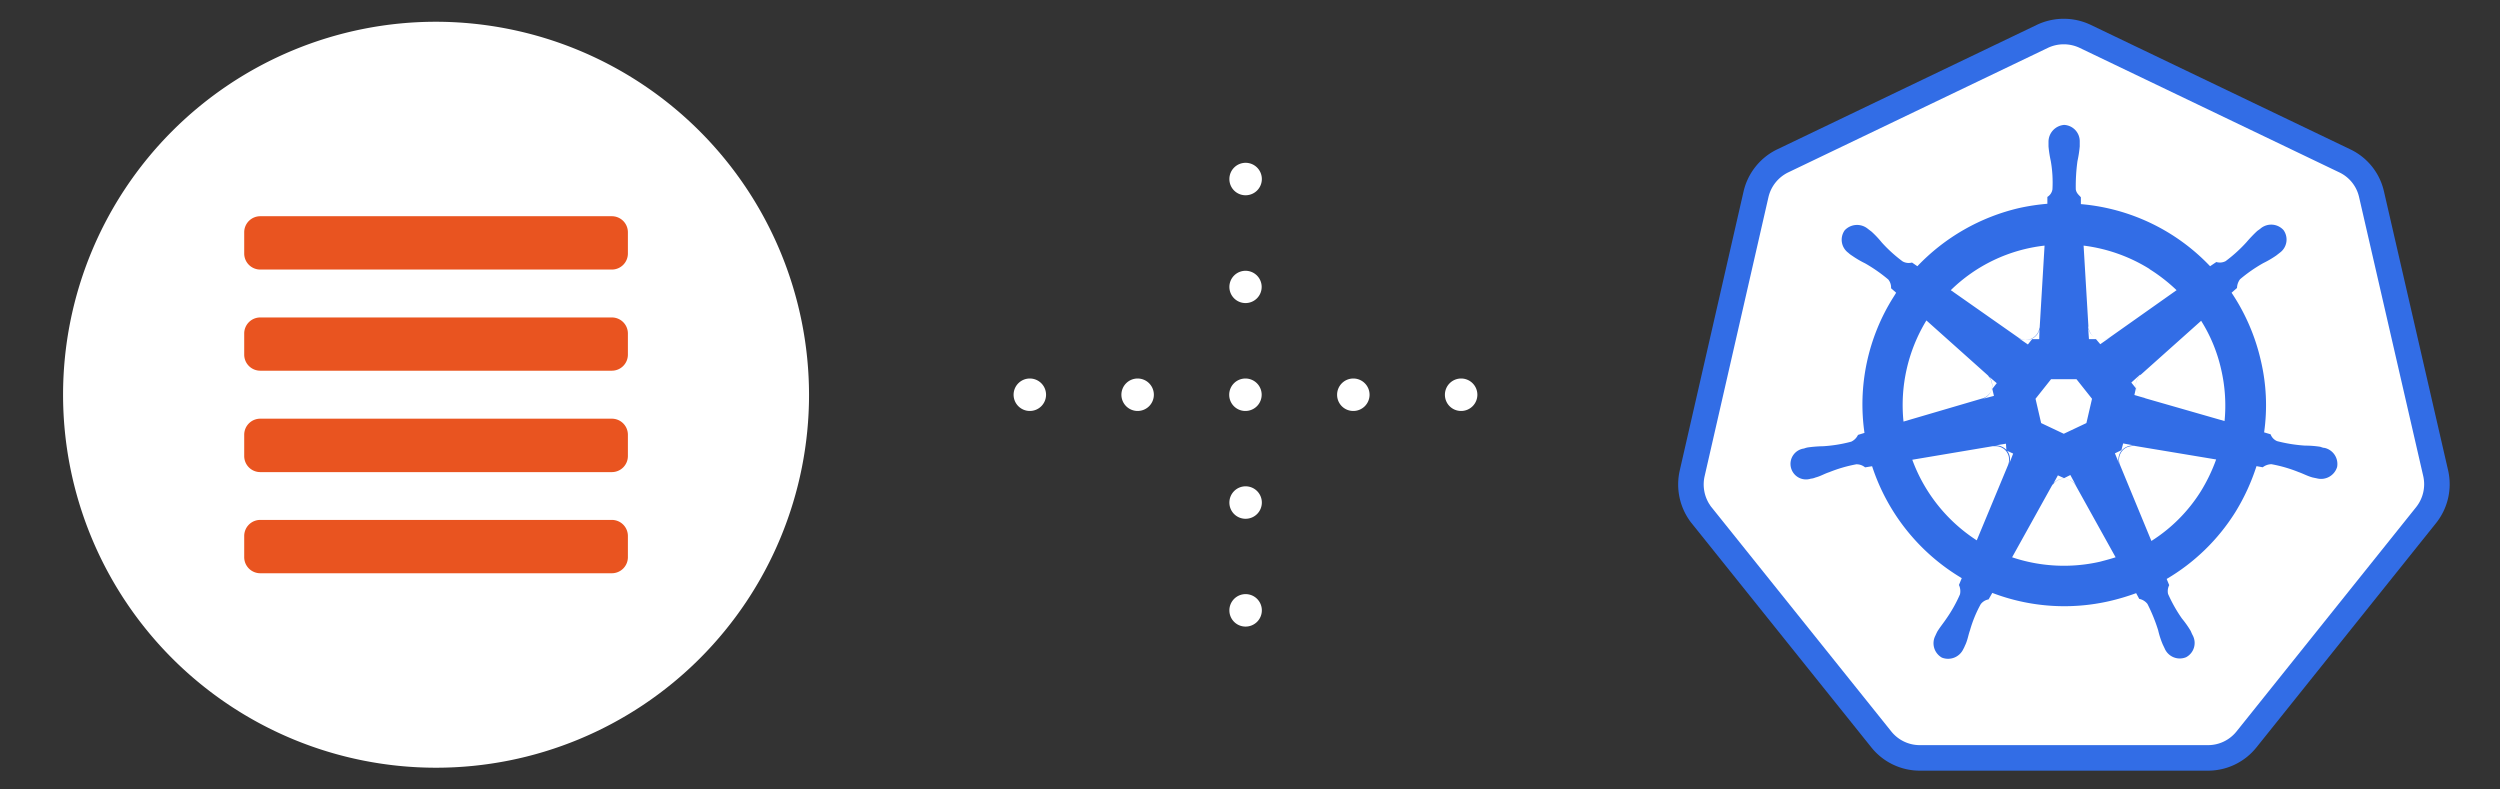 <svg id="Layer_1" data-name="Layer 1" xmlns="http://www.w3.org/2000/svg" viewBox="0 0 285 90"><rect x="0" y="0" width="285" height="90" fill="#333333" stroke="none"/><defs><style>.cls-1,.cls-3{fill:#fff;}.cls-1{stroke:#326de6;stroke-linejoin:round;stroke-width:2.91px;}.cls-2{fill:#326de6;}.cls-4{fill:#e95420;}</style></defs><path id="path4809" class="cls-1" d="M193.68,58.31a3.12,3.12,0,0,0,.32.45l20.46,25.52a5.61,5.61,0,0,0,4.41,2.12H251.7a5.61,5.61,0,0,0,4.41-2.12l20.46-25.55a5.65,5.65,0,0,0,1.1-4.77l-7.32-31.83a5.57,5.57,0,0,0-3.06-3.8L237.72,4.15a5.69,5.69,0,0,0-4.9,0L203.25,18.33a5.65,5.65,0,0,0-3.06,3.8L192.9,54a5.69,5.69,0,0,0,.78,4.32Z"/><path id="path3847" class="cls-2" d="M233.53,16.17v.52a12.92,12.92,0,0,0,.26,1.67,14.19,14.19,0,0,1,.19,3.22,1.23,1.23,0,0,1-.58.87l0,.78a24.3,24.3,0,0,0-3.19.48,23.35,23.35,0,0,0-11.63,6.64l-.61-.42a1.43,1.43,0,0,1-1.07-.13,16.2,16.2,0,0,1-2.38-2.16,11.08,11.08,0,0,0-1.16-1.23l-.42-.32a1.93,1.93,0,0,0-2.64.16,1.85,1.85,0,0,0,.42,2.58,2.46,2.46,0,0,0,.42.32,10.78,10.78,0,0,0,1.48.87,17.94,17.94,0,0,1,2.64,1.84,1.42,1.42,0,0,1,.32,1l.58.51c-.09.16-.22.36-.32.52a22.91,22.91,0,0,0-3.29,15.46l-.74.23a1.59,1.59,0,0,1-.77.77,16.08,16.08,0,0,1-3.19.52,14.69,14.69,0,0,0-1.71.13,2.14,2.14,0,0,0-.48.13,1.77,1.77,0,1,0,.77,3.44,1.72,1.72,0,0,0,.52-.13c.61-.16,1-.42,1.58-.61a16.09,16.09,0,0,1,3.09-.9,1.52,1.52,0,0,1,1,.35l.8-.13a23.22,23.22,0,0,0,9.7,12.44l.52.32-.32.78a1.66,1.66,0,0,1,.12,1.06,15.91,15.91,0,0,1-1.57,2.8c-.33.49-.65.87-1,1.42-.07.13-.16.32-.23.48a1.88,1.88,0,0,0,.74,2.52,1.92,1.92,0,0,0,2.45-1c.1-.16.16-.35.23-.48.26-.58.32-1.07.51-1.61a14.22,14.22,0,0,1,1.23-3,1.45,1.45,0,0,1,.9-.55l.42-.74a23,23,0,0,0,13.34.94,25.54,25.54,0,0,0,3.06-.91l.35.65a1.59,1.59,0,0,1,.94.58,19.21,19.21,0,0,1,1.22,3,9.73,9.73,0,0,0,.52,1.61l.22.46a1.87,1.87,0,0,0,2.45,1,1.84,1.84,0,0,0,.74-2.51c-.1-.19-.16-.35-.22-.48a11.09,11.09,0,0,0-1-1.42,16.46,16.46,0,0,1-1.58-2.8,1.48,1.48,0,0,1,.13-1L247,66a23,23,0,0,0,7.8-7.57,23.87,23.87,0,0,0,2.44-5.29l.71.13a1.67,1.67,0,0,1,1-.35,16,16,0,0,1,3.1.9c.54.19,1,.45,1.58.61l.48.1a1.91,1.91,0,0,0,2.32-1.29A1.88,1.88,0,0,0,265,51.06c-.19,0-.38-.1-.51-.13a11.22,11.22,0,0,0-1.71-.13,17.18,17.18,0,0,1-3.19-.51,1.33,1.33,0,0,1-.74-.78l-.74-.22a22.08,22.08,0,0,0-.39-8.25,23.15,23.15,0,0,0-3.32-7.67l.62-.54a1.73,1.73,0,0,1,.35-1A17.21,17.21,0,0,1,258,30a11.5,11.5,0,0,0,1.49-.87l.41-.32a1.85,1.85,0,0,0,.42-2.58,1.89,1.89,0,0,0-2.64-.16c-.16.13-.32.22-.42.32a16.19,16.19,0,0,0-1.16,1.22,16.6,16.6,0,0,1-2.38,2.16,1.4,1.4,0,0,1-1.06.1l-.71.48a23,23,0,0,0-14.73-7.08l0-.78c-.22-.26-.51-.45-.58-.9a21.19,21.19,0,0,1,.19-3.22,13.07,13.07,0,0,0,.26-1.68v-.51a1.87,1.87,0,0,0-1.77-1.94A1.93,1.93,0,0,0,233.53,16.17Zm-1,21.07,0,0A1.53,1.53,0,0,1,231,38.75a1.5,1.5,0,0,1-.94-.29l-7.67-5.38A18.17,18.17,0,0,1,233.08,28Zm12.5-6.57a19.33,19.33,0,0,1,3.1,2.41l-7.57,5.35h0a1.55,1.55,0,0,1-2.12-.29,1.61,1.61,0,0,1-.36-.9L237.53,28A18.54,18.54,0,0,1,245.06,30.67ZM226.57,42.75v0a1.55,1.55,0,0,1,.19,2.16,1.46,1.46,0,0,1-.8.52L217,48.06a18.54,18.54,0,0,1,2.61-11.53Zm26.64-.65A18.29,18.29,0,0,1,253.6,48l-8.95-2.57v0a1.58,1.58,0,0,1-1.13-1.83,1.65,1.65,0,0,1,.48-.84l6.93-6.19A17.67,17.67,0,0,1,253.21,42.1Zm-15.14-4.86a1.37,1.37,0,0,0,.36.9,1.6,1.6,0,0,0,2.16.29h0l-1.16.81-.49-.58h-.8l-.1-1.42Zm-5.6,1.42h-.81l-.48.61L230,38.46h0a1.49,1.49,0,0,0,.93.29,1.6,1.6,0,0,0,1.58-1.48l0,0ZM244,42.75a1.56,1.56,0,0,0,.65,2.67v0l-1.33-.39.17-.77-.52-.65,1-.9Zm-16.37.93-.51.65.19.8-1.35.36v0a1.51,1.51,0,0,0,.8-.55,1.59,1.59,0,0,0-.19-2.16v0Zm9.09-.45,1.77,2.23-.64,2.77-2.58,1.22-2.58-1.22-.64-2.77,1.77-2.23Zm6.67,7.57h0a1.71,1.71,0,0,0-1,.16,1.57,1.57,0,0,0-.77,2h0l-.52-1.28.74-.36.2-.77Zm-14.66.55.77.36L229,53l0,0a1.63,1.63,0,0,0,.1-1,1.56,1.56,0,0,0-1.8-1.19h0l1.38-.23Zm14.66-.51,9.25,1.54A19.42,19.42,0,0,1,250.9,56a18,18,0,0,1-5.64,5.67L241.68,53a1.57,1.57,0,0,1,.77-2,2.08,2.08,0,0,1,.71-.16A.53.53,0,0,1,243.39,50.84ZM229,52.06a1.69,1.69,0,0,1-.1,1l0,0-3.55,8.54A18.54,18.54,0,0,1,218,52.41l9.15-1.54h.33A1.51,1.51,0,0,1,229,52.06Zm7.7,3.35h0a1.61,1.61,0,0,0-.71-.68,1.57,1.57,0,0,0-2.06.68l.67-1.22.71.32.71-.36Zm-.74-.68a1.61,1.61,0,0,1,.71.68h0l4.51,8.12c-.58.19-1.19.35-1.8.51a18.54,18.54,0,0,1-10-.51l4.51-8.12a1.62,1.62,0,0,1,1.32-.84A2.19,2.19,0,0,1,236,54.73Z"/><path class="cls-3" d="M49.71,2.48A42.52,42.52,0,1,0,92.23,45,42.58,42.58,0,0,0,49.71,2.48Z"/><path class="cls-4" d="M69.75,24.65H29.67a1.83,1.83,0,0,0-1.83,1.82V28.9a1.83,1.83,0,0,0,1.83,1.83H69.75a1.83,1.83,0,0,0,1.83-1.83V26.47A1.83,1.83,0,0,0,69.75,24.65Z"/><path class="cls-4" d="M69.75,36.19H29.67A1.83,1.83,0,0,0,27.84,38v2.43a1.83,1.83,0,0,0,1.83,1.83H69.75a1.83,1.83,0,0,0,1.83-1.83V38A1.83,1.83,0,0,0,69.75,36.19Z"/><path class="cls-4" d="M69.75,47.73H29.67a1.83,1.83,0,0,0-1.83,1.83V52a1.83,1.83,0,0,0,1.83,1.82H69.75A1.83,1.83,0,0,0,71.58,52V49.56A1.83,1.83,0,0,0,69.75,47.73Z"/><path class="cls-4" d="M69.75,59.27H29.67a1.83,1.83,0,0,0-1.83,1.83v2.43a1.83,1.83,0,0,0,1.83,1.82H69.75a1.83,1.83,0,0,0,1.83-1.82V61.1A1.83,1.83,0,0,0,69.75,59.27Z"/><path class="cls-3" d="M142,46.85A1.85,1.85,0,1,0,140.13,45,1.84,1.84,0,0,0,142,46.85"/><path class="cls-3" d="M142,34.55a1.84,1.84,0,1,0-1.85-1.84A1.84,1.84,0,0,0,142,34.55"/><path class="cls-3" d="M142,22.26a1.85,1.85,0,1,0-1.85-1.85A1.84,1.84,0,0,0,142,22.26"/><path class="cls-3" d="M142,59.14a1.85,1.85,0,1,0-1.85-1.85A1.84,1.84,0,0,0,142,59.14"/><path class="cls-3" d="M142,71.43a1.85,1.85,0,1,0-1.85-1.84A1.84,1.84,0,0,0,142,71.43"/><path class="cls-3" d="M129.69,46.85A1.85,1.85,0,1,0,127.84,45a1.85,1.85,0,0,0,1.85,1.85"/><path class="cls-3" d="M117.39,46.85A1.85,1.85,0,1,0,115.55,45a1.85,1.85,0,0,0,1.84,1.85"/><path class="cls-3" d="M154.27,46.85A1.85,1.85,0,1,0,152.43,45a1.84,1.84,0,0,0,1.84,1.85"/><path class="cls-3" d="M166.56,46.85A1.85,1.85,0,1,0,164.72,45a1.84,1.84,0,0,0,1.84,1.85"/></svg>